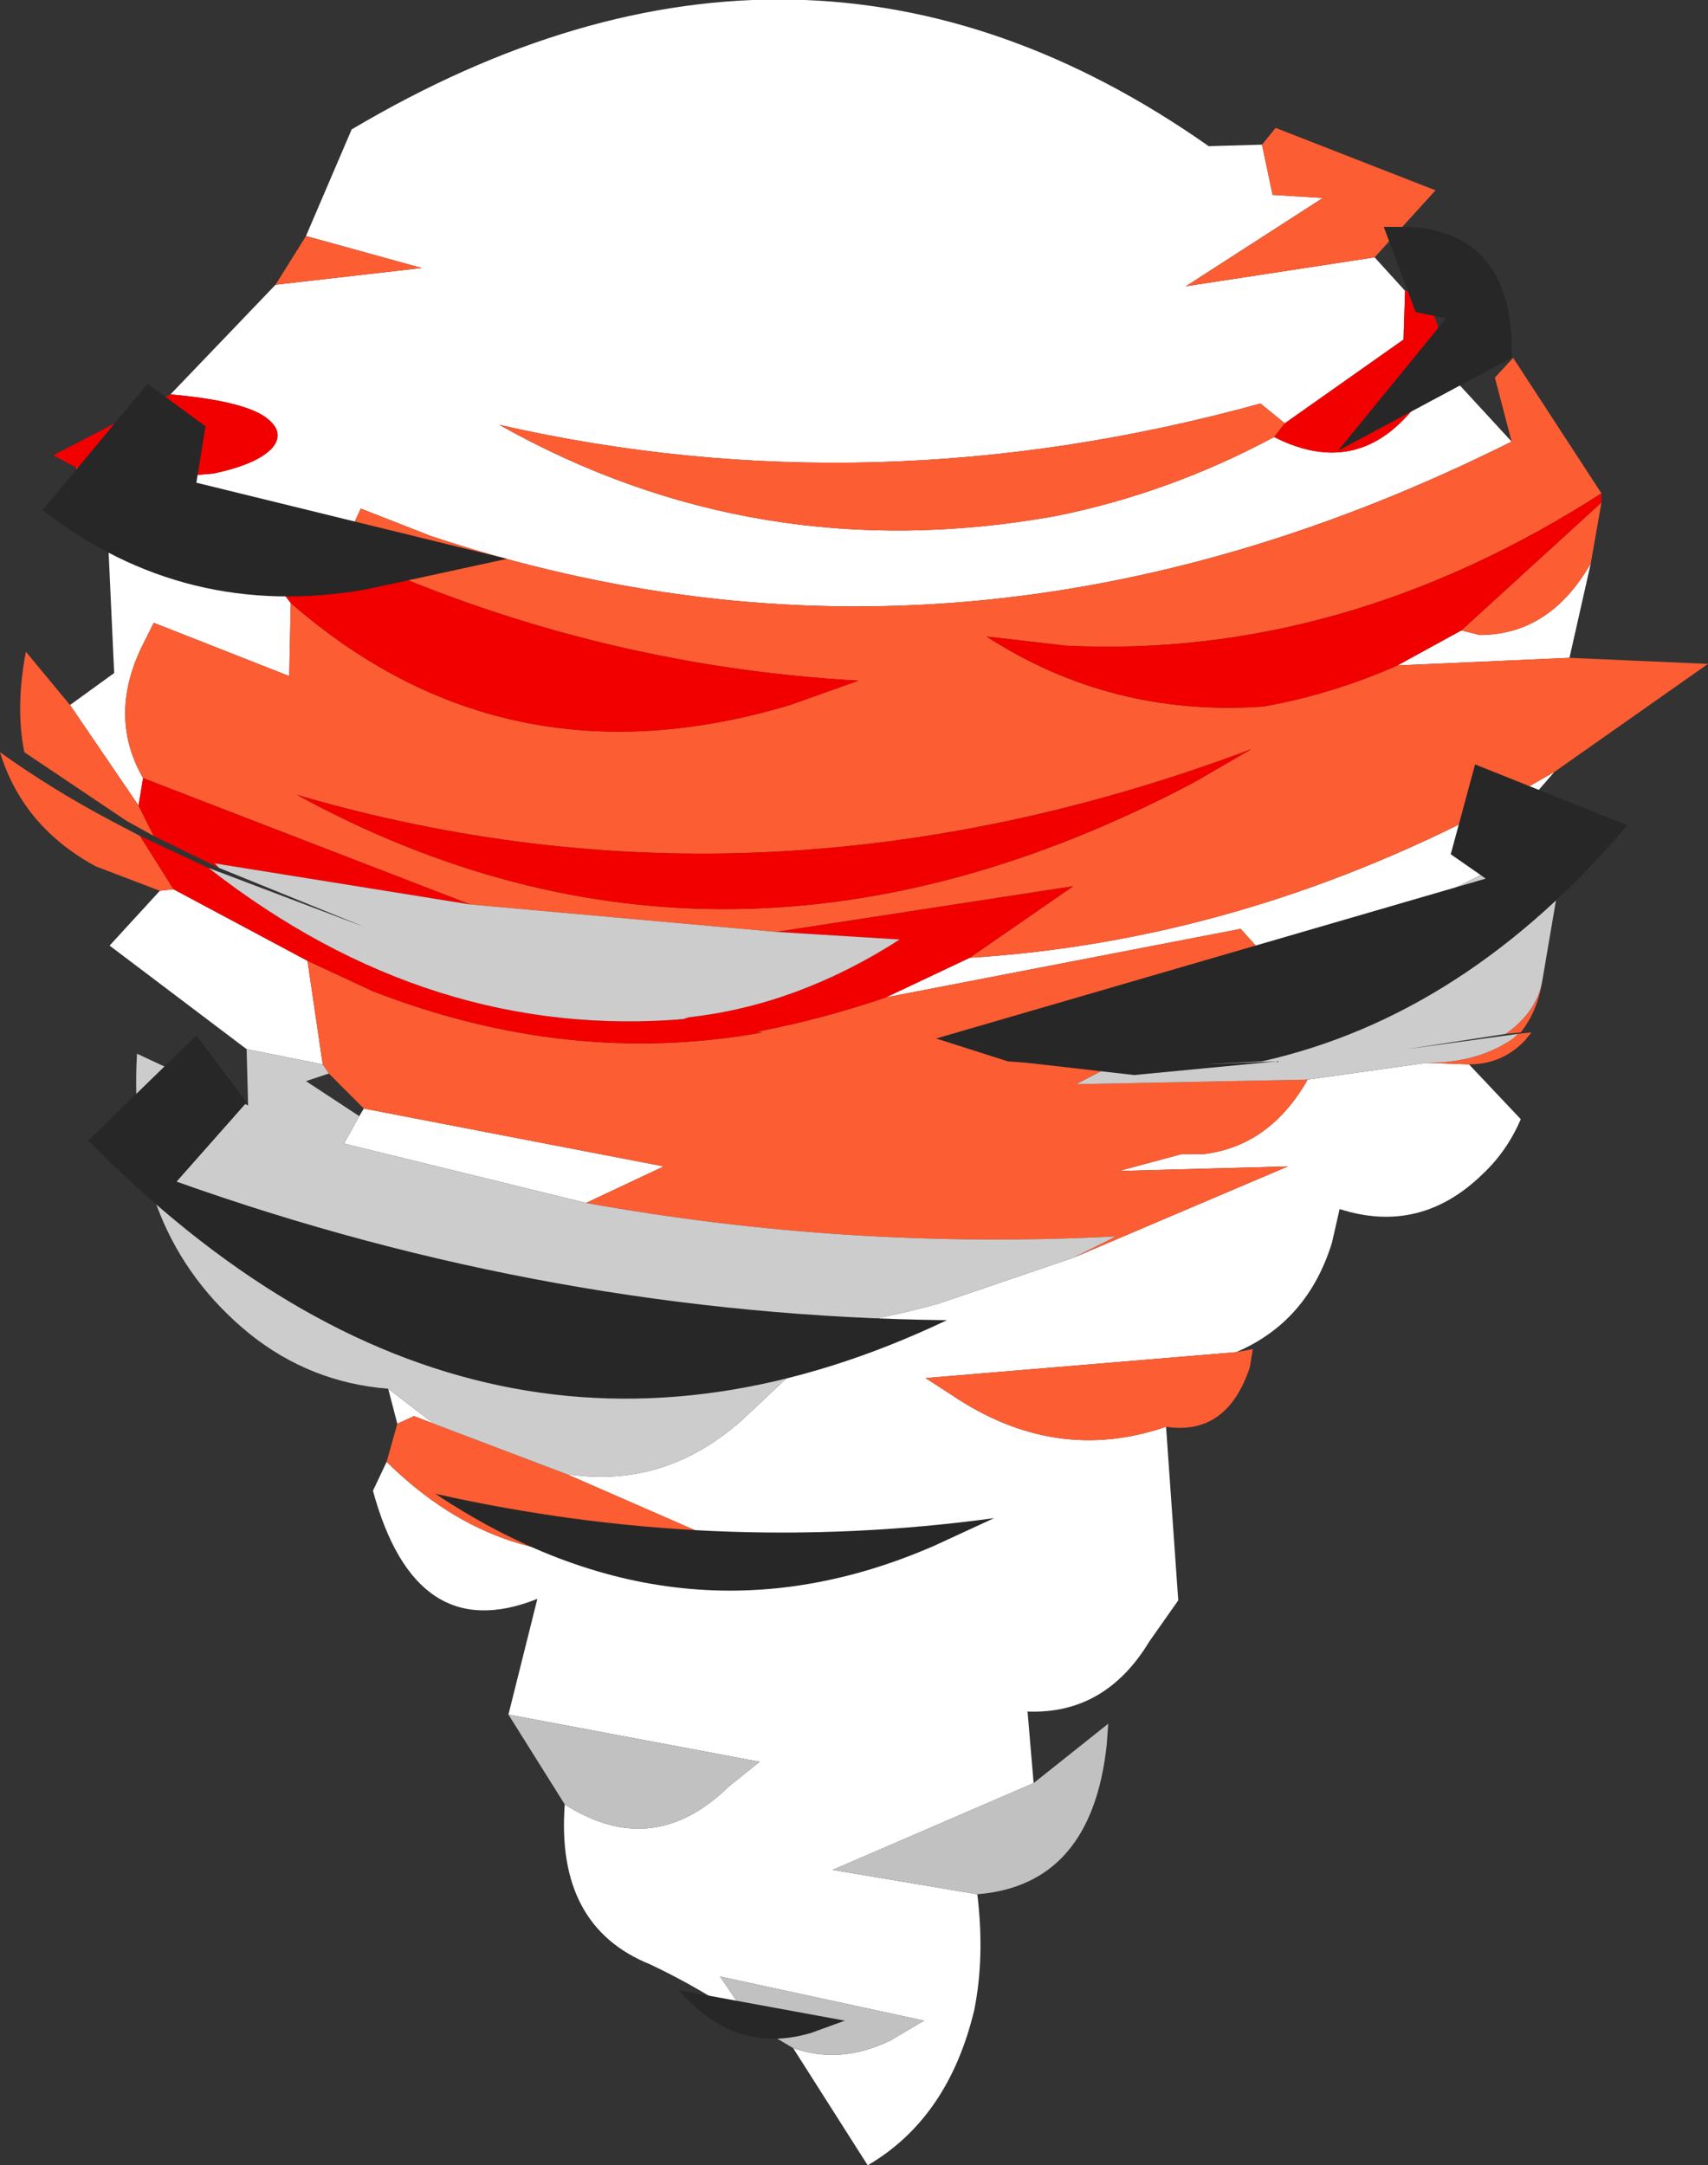 <?xml version="1.0" encoding="UTF-8" standalone="no"?>
<svg xmlns:xlink="http://www.w3.org/1999/xlink" height="71.1px" width="56.1px" xmlns="http://www.w3.org/2000/svg">
  <rect width="100%" height="100%" fill="#333333" stroke="none"/>
  <g transform="matrix(1.0, 0.0, 0.0, 1.0, 24.75, 69.75)">
    <path d="M17.1 -55.4 Q20.15 -53.85 22.15 -57.0 L22.55 -57.8 24.9 -55.25 Q7.0 -46.3 -10.6 -52.15 L-12.9 -53.05 -13.55 -51.65 -17.95 -53.55 -15.2 -49.95 -15.25 -47.55 -19.7 -49.3 -20.1 -48.5 Q-21.2 -46.2 -20.05 -44.2 L-20.2 -43.3 -22.45 -46.6 -21.0 -47.65 -21.2 -52.0 -16.6 -50.9 -20.05 -54.0 -17.75 -54.2 Q-16.3 -54.5 -15.8 -55.05 -15.35 -55.6 -16.1 -56.1 -16.9 -56.6 -19.15 -56.8 L-15.7 -60.4 -10.9 -60.95 -14.7 -62.0 -13.2 -65.5 Q1.65 -74.3 14.95 -64.95 L16.7 -65.0 17.05 -63.35 18.7 -63.25 14.2 -60.35 20.4 -61.3 21.4 -60.2 21.35 -58.6 17.45 -55.85 16.65 -56.5 Q3.95 -53.0 -8.35 -55.8 0.1 -51.05 9.9 -52.8 13.65 -53.55 17.1 -55.4 M23.25 -49.05 L23.85 -48.9 Q26.15 -48.9 27.5 -51.25 L26.8 -48.15 21.15 -47.9 23.25 -49.05 M26.3 -44.4 L24.7 -42.55 24.65 -41.4 17.35 -37.75 16.0 -39.25 4.35 -37.0 7.1 -38.3 Q15.9 -38.85 24.2 -43.2 L26.3 -44.4 M23.5 -34.8 L25.2 -33.0 Q24.75 -31.95 23.95 -31.2 21.9 -29.2 19.25 -30.05 L19.0 -28.95 Q18.2 -26.35 15.85 -25.35 L5.65 -24.5 6.5 -23.95 Q9.9 -21.65 13.55 -22.9 L13.95 -17.2 13.0 -15.85 Q11.55 -13.45 9.0 -13.55 L9.2 -11.2 2.6 -8.35 7.35 -7.55 Q7.6 -5.5 7.25 -3.75 6.4 -0.2 3.75 1.35 L1.3 -2.5 Q2.85 -1.95 4.5 -2.75 L5.6 -3.4 -1.1 -4.85 -0.05 -3.3 Q-1.7 -4.45 -3.4 -5.25 -6.5 -6.5 -6.2 -10.5 -3.3 -8.65 -0.8 -11.1 L0.2 -11.9 -8.05 -13.45 -7.1 -17.25 Q-11.1 -15.65 -12.5 -20.8 L-12.05 -21.75 Q-8.2 -17.95 -3.25 -18.9 L-1.8 -19.45 -6.15 -21.35 Q-2.95 -20.85 -0.4 -23.1 L1.25 -24.65 -11.4 -26.2 -9.75 -27.5 Q-1.75 -24.75 6.1 -26.95 L10.5 -28.45 17.55 -31.45 12.0 -31.3 14.05 -31.85 14.75 -31.85 Q16.95 -32.1 18.2 -34.3 L22.1 -34.85 23.5 -34.8 M-11.7 -23.0 L-12.0 -24.15 -10.5 -23.0 -11.15 -23.25 -11.7 -23.0 M-16.65 -35.3 L-21.15 -38.7 -19.5 -40.5 -19.05 -40.55 -14.65 -38.2 -14.15 -34.8 -16.65 -35.3 M-12.8 -33.35 L-2.95 -31.45 -5.5 -30.25 -13.45 -32.2 -12.95 -33.1 -12.8 -33.35" fill="#ffffff" fill-rule="evenodd" stroke="none"/>
    <path d="M17.45 -55.85 L17.1 -55.4 Q13.65 -53.55 9.9 -52.8 0.1 -51.05 -8.35 -55.8 3.95 -53.0 16.65 -56.5 L17.45 -55.85 M20.4 -61.3 L14.2 -60.35 18.7 -63.25 17.05 -63.35 16.7 -65.0 17.15 -65.55 22.4 -63.5 20.4 -61.3 M-14.7 -62.0 L-10.9 -60.95 -15.7 -60.4 -14.7 -62.0 M-20.05 -54.0 L-16.6 -50.9 -21.2 -52.0 -22.25 -54.4 -20.05 -54.0 M-22.45 -46.6 L-20.2 -43.3 -19.7 -42.3 -20.6 -42.8 -23.95 -45.05 Q-24.25 -46.5 -23.9 -48.35 L-22.45 -46.6 M-20.05 -44.2 Q-21.2 -46.2 -20.1 -48.5 L-19.7 -49.3 -15.25 -47.55 -15.2 -49.95 Q-8.15 -43.8 1.2 -46.6 L3.45 -47.4 Q-5.45 -47.9 -13.55 -51.65 L-12.9 -53.05 -10.6 -52.15 Q7.0 -46.3 24.9 -55.25 L24.35 -57.35 24.95 -58.0 27.85 -53.55 Q19.35 -48.1 10.25 -48.55 L7.65 -48.85 Q11.75 -46.2 16.75 -46.55 19.0 -46.95 21.15 -47.9 L26.8 -48.15 31.35 -47.95 26.3 -44.4 24.2 -43.2 Q15.9 -38.85 7.1 -38.3 L10.5 -40.65 0.75 -39.15 -9.3 -40.05 -20.05 -44.2 M27.85 -53.25 L27.5 -51.25 Q26.15 -48.9 23.85 -48.9 L23.25 -49.05 27.85 -53.25 M25.9 -37.5 Q25.75 -36.55 25.2 -35.85 L24.7 -35.8 Q25.7 -36.5 25.9 -37.5 M25.1 -35.8 L25.55 -35.85 25.35 -35.6 Q24.6 -34.8 23.5 -34.8 L22.1 -34.85 Q23.8 -34.85 24.95 -35.65 L25.1 -35.8 M15.85 -25.35 L16.4 -25.45 16.3 -24.85 Q15.55 -22.6 13.55 -22.9 9.9 -21.65 6.5 -23.95 L5.65 -24.5 15.85 -25.35 M-12.05 -21.75 L-11.7 -23.0 -11.15 -23.25 -10.5 -23.0 -6.15 -21.35 -1.8 -19.45 -3.25 -18.9 Q-8.2 -17.95 -12.05 -21.75 M-19.5 -40.5 L-21.6 -41.3 Q-24.0 -42.6 -24.75 -45.05 -23.0 -43.8 -21.1 -42.8 L-20.15 -42.3 -19.05 -40.55 -19.5 -40.5 M18.2 -34.3 Q16.95 -32.1 14.75 -31.85 L14.05 -31.85 12.0 -31.3 17.55 -31.45 10.5 -28.45 11.9 -29.15 Q3.1 -28.7 -5.5 -30.25 L-2.95 -31.45 -12.8 -33.35 -13.95 -34.5 -14.15 -34.8 -14.65 -38.2 -12.5 -37.2 Q-6.05 -34.7 0.3 -35.85 L0.1 -35.85 0.25 -35.9 Q2.3 -36.3 4.35 -37.0 L16.0 -39.25 17.35 -37.75 11.35 -34.8 11.85 -34.8 10.6 -34.15 18.2 -34.3 M16.35 -45.15 Q0.4 -39.15 -15.0 -43.65 -0.9 -35.95 14.45 -44.05 L16.35 -45.15" fill="#fc5d32" fill-rule="evenodd" stroke="none"/>
    <path d="M9.2 -11.2 L11.65 -13.15 11.6 -12.45 Q11.1 -7.85 7.35 -7.55 L2.6 -8.35 9.2 -11.2 M1.3 -2.5 L-0.05 -3.3 -1.1 -4.85 5.6 -3.4 4.5 -2.75 Q2.85 -1.95 1.3 -2.5 M-6.2 -10.5 L-8.05 -13.45 0.2 -11.9 -0.8 -11.1 Q-3.3 -8.65 -6.2 -10.5" fill="#c1c1c1" fill-rule="evenodd" stroke="none"/>
    <path d="M17.1 -55.4 L17.45 -55.85 21.35 -58.6 21.4 -60.2 Q21.95 -60.2 22.3 -59.5 22.65 -58.8 22.55 -57.8 L22.15 -57.0 Q20.15 -53.85 17.1 -55.4 M-19.15 -56.8 Q-16.9 -56.6 -16.1 -56.1 -15.35 -55.6 -15.8 -55.05 -16.3 -54.5 -17.75 -54.2 L-20.05 -54.0 -22.25 -54.4 -23.0 -54.8 -19.15 -56.8 M-20.2 -43.3 L-20.05 -44.2 -9.3 -40.05 -17.7 -41.4 -17.55 -41.25 -19.7 -42.3 -20.2 -43.3 M-15.2 -49.95 L-17.95 -53.55 -13.55 -51.65 Q-5.45 -47.9 3.45 -47.4 L1.2 -46.6 Q-8.15 -43.8 -15.2 -49.95 M27.85 -53.25 L23.25 -49.05 21.15 -47.9 Q19.0 -46.95 16.75 -46.55 11.75 -46.2 7.65 -48.85 L10.25 -48.55 Q19.35 -48.1 27.85 -53.55 L27.85 -53.25 M-20.15 -42.3 L-17.9 -41.25 Q-10.6 -35.55 -2.15 -36.3 L-2.3 -36.3 -2.1 -36.35 Q1.45 -36.75 4.8 -38.9 L0.75 -39.15 10.5 -40.65 7.1 -38.3 4.35 -37.0 Q2.3 -36.3 0.25 -35.9 L0.1 -35.85 0.3 -35.85 Q-6.05 -34.7 -12.5 -37.2 L-14.65 -38.2 -19.05 -40.55 -20.15 -42.3 M16.35 -45.15 L14.45 -44.05 Q-0.9 -35.95 -15.0 -43.65 0.4 -39.15 16.35 -45.15" fill="#f20000" fill-rule="evenodd" stroke="none"/>
    <path d="M24.65 -41.4 L26.75 -42.5 25.9 -37.5 Q25.7 -36.5 24.7 -35.8 L21.45 -35.3 25.1 -35.8 24.95 -35.65 Q23.8 -34.85 22.1 -34.85 L18.2 -34.3 10.6 -34.15 11.85 -34.8 11.35 -34.8 17.35 -37.75 24.65 -41.4 M-12.0 -24.15 Q-14.55 -24.35 -16.55 -25.95 -20.6 -29.25 -20.25 -35.15 L-16.6 -33.45 -16.65 -35.3 -14.15 -34.8 -13.95 -34.5 -14.7 -34.25 -12.95 -33.1 -13.45 -32.2 -5.5 -30.25 Q3.1 -28.7 11.9 -29.15 L10.5 -28.45 6.1 -26.95 Q-1.75 -24.75 -9.75 -27.5 L-11.4 -26.2 1.25 -24.65 -0.4 -23.1 Q-2.95 -20.85 -6.15 -21.35 L-10.5 -23.0 -12.0 -24.15 M-17.9 -41.25 L-12.75 -39.3 -17.55 -41.25 -17.7 -41.4 -9.3 -40.05 0.75 -39.15 4.8 -38.9 Q1.45 -36.75 -2.1 -36.35 L-2.3 -36.3 -2.15 -36.3 Q-10.6 -35.55 -17.9 -41.25" fill="#cccccc" fill-rule="evenodd" stroke="none"/>
    <path d="M-16.65 -33.55 L-18.95 -30.95 Q-6.6 -26.55 6.35 -26.4 -8.9 -19.15 -21.85 -32.3 L-18.3 -35.75 -16.65 -33.55 M-19.9 -57.15 L-18.0 -55.75 -18.3 -53.9 -8.1 -51.4 -12.7 -50.4 Q-18.65 -49.35 -23.35 -53.0 L-19.9 -57.15 M3.0 -3.4 L1.9 -3.0 Q-0.6 -2.25 -2.45 -4.4 L3.0 -3.4 M7.9 -19.9 L5.95 -19.0 Q-2.4 -15.35 -10.45 -20.7 -1.3 -18.65 7.9 -19.9 M24.05 -40.9 L22.9 -41.7 23.7 -44.65 28.7 -42.65 Q23.4 -36.4 16.7 -34.9 L14.75 -34.8 17.2 -34.9 12.5 -34.45 9.0 -34.85 8.35 -34.9 6.0 -35.65 24.05 -40.9 M21.6 -62.3 Q25.0 -62.05 24.9 -58.0 L19.2 -54.95 22.75 -59.3 21.75 -59.5 20.7 -62.3 21.6 -62.3" fill="#272727" fill-rule="evenodd" stroke="none"/>
  </g>
</svg>
